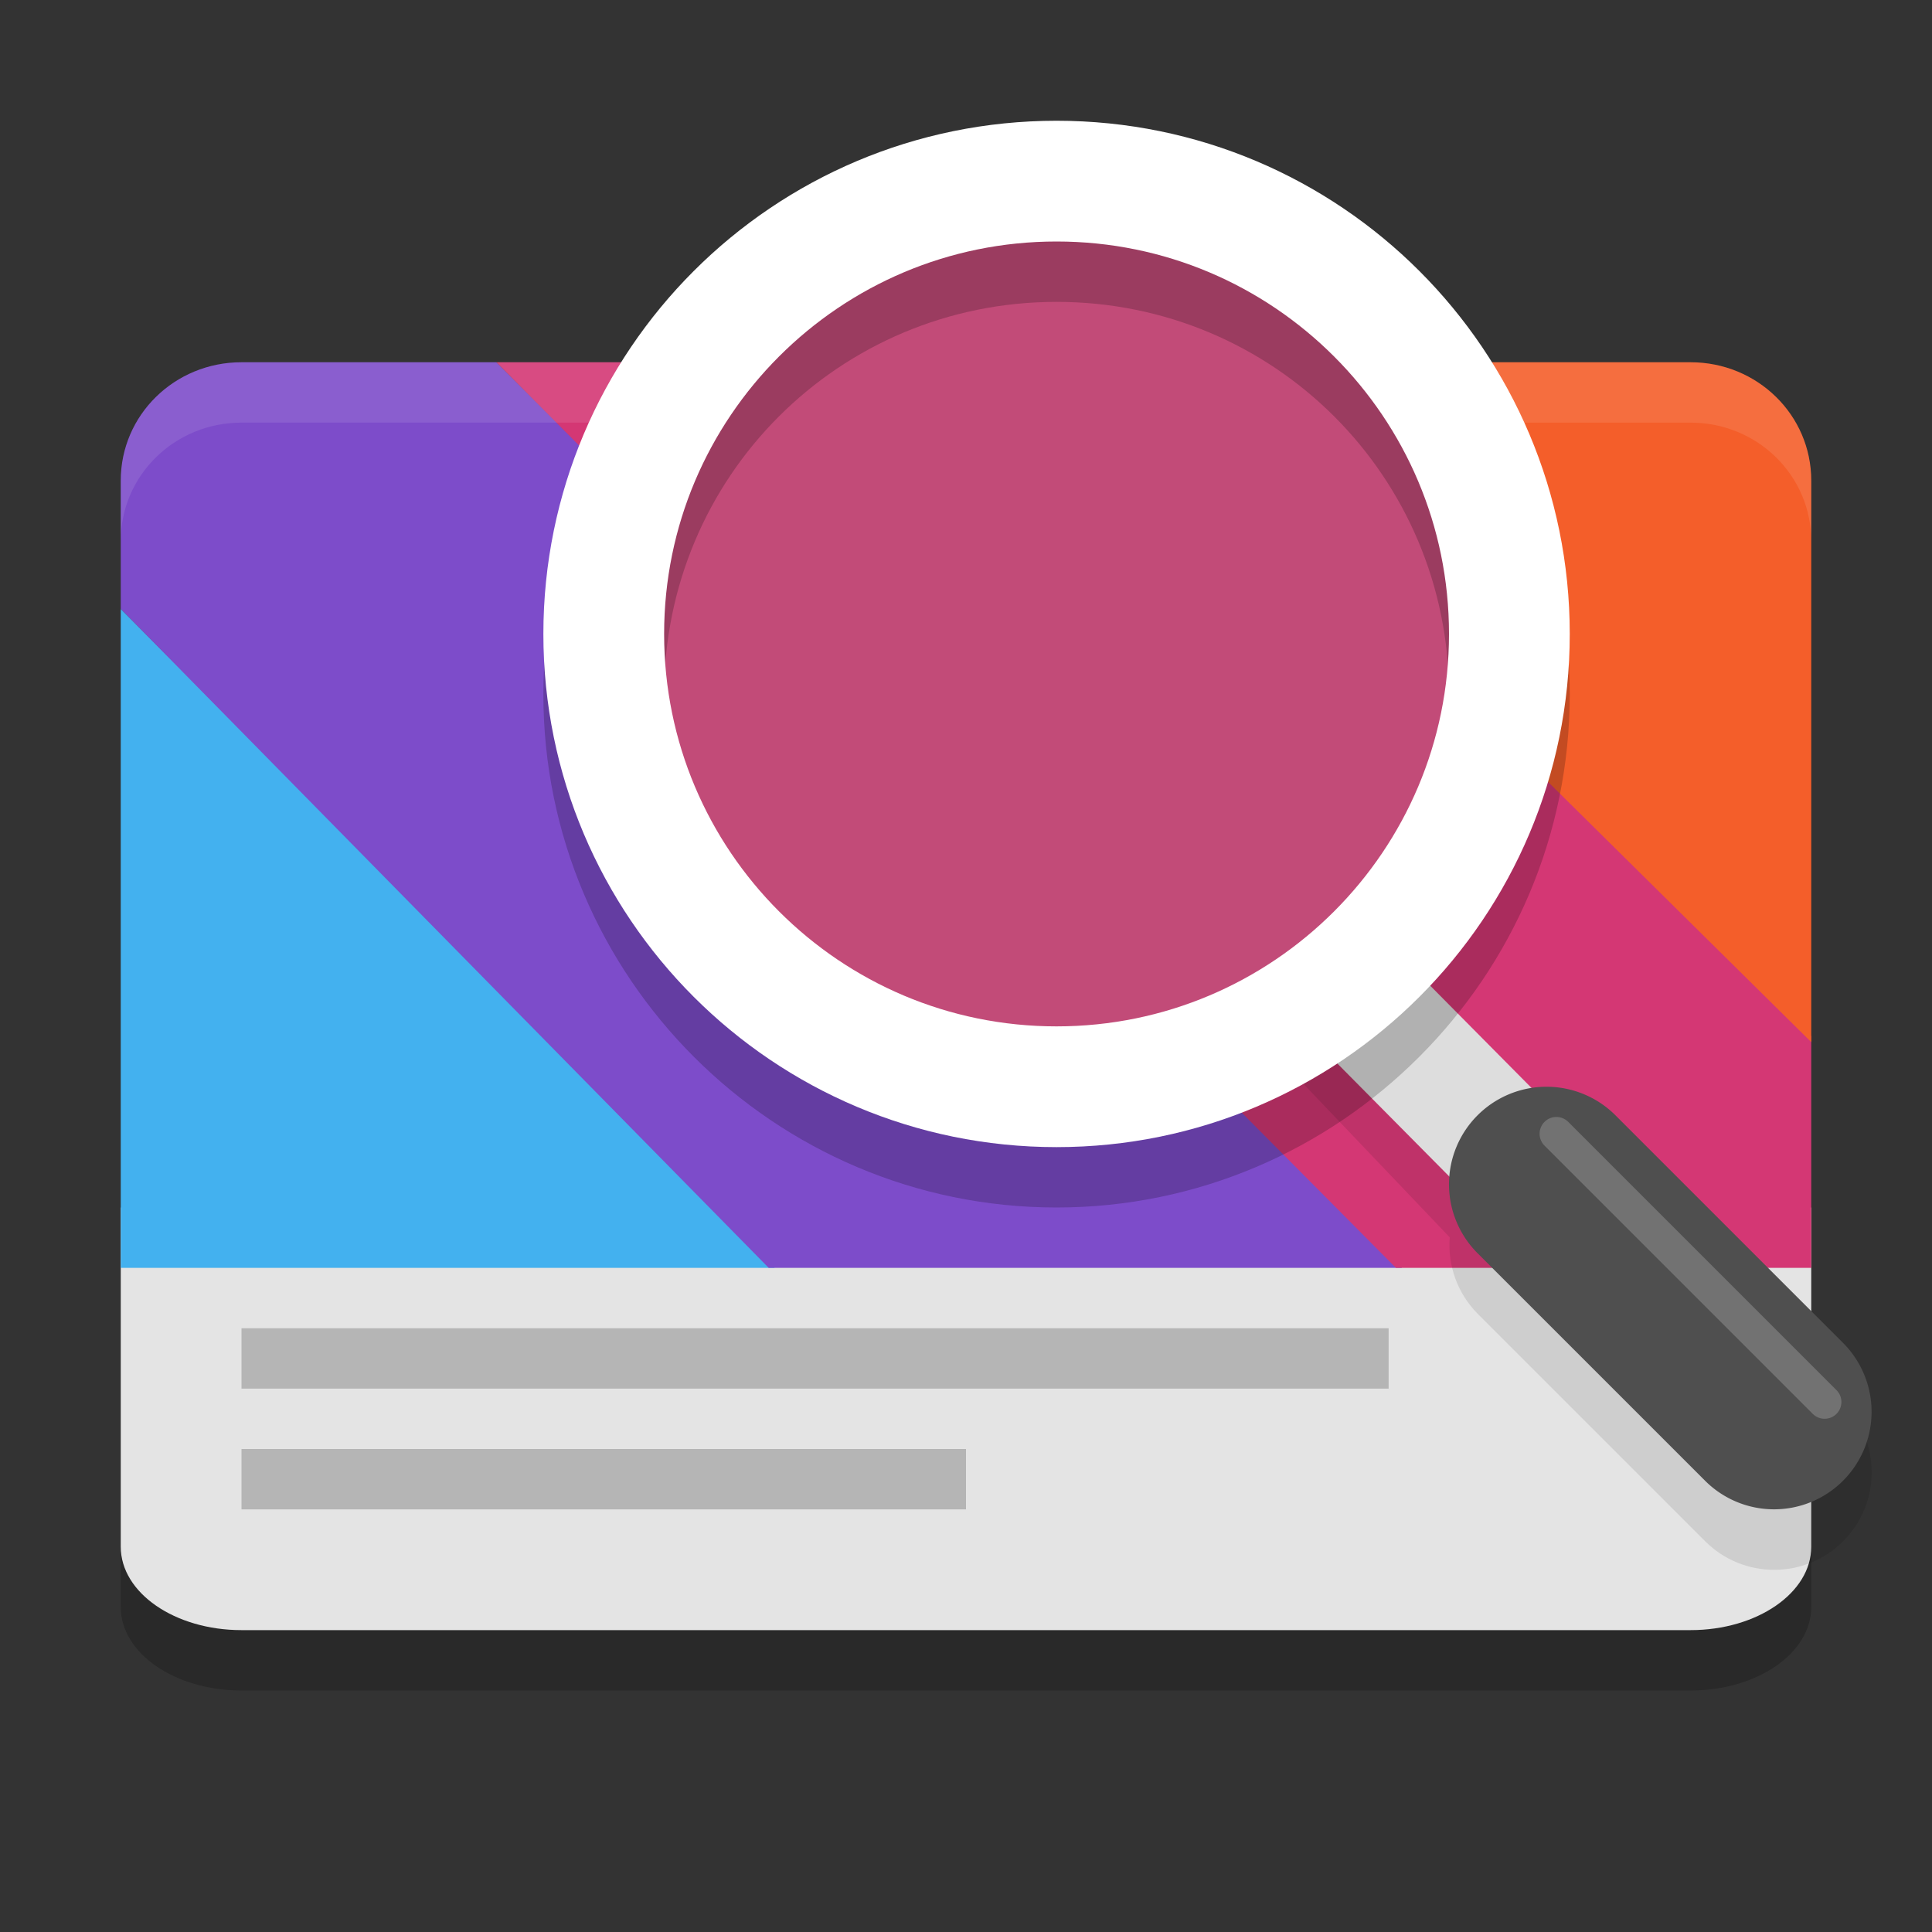 <svg xmlns="http://www.w3.org/2000/svg" width="32" height="32" version="1.1">
 <rect width="100%" height="100%" fill="#333333" stroke="none"/>
 <path style="opacity:0.2" d="m 2,21 v 5.619 C 2,27.382 2.896,28 4,28 H 28 C 29.104,28 30,27.382 30,26.619 V 21 Z"/>
 <path style="fill:#444444" d="m 3.973,6.458 c -1.003,0 -1.8,0.784 -1.8,1.761 v 2.096 10.043 0.255 H 12.685 22.933 29.446 V 17.296 8.22 c 0,-0.977 -0.798,-1.761 -1.8,-1.761 H 18.385 8.137 Z"/>
 <path style="fill:#e4e4e4" d="m 2,20 v 5.619 C 2,26.382 2.896,27 4,27 H 28 C 29.104,27 30,26.382 30,25.619 V 20 Z"/>
 <path style="fill:#43b1ef" d="M 2,10.085 V 20.266 21 h 10.832 z"/>
 <path style="fill:#7d4cca" d="M 4,6 C 2.892,6 2,6.874 2,7.96 V 10.085 L 12.732,21 H 23.221 L 8.222,6 Z"/>
 <path style="fill:#d43774" d="M 8.222,6 23.121,21 H 30 V 17.161 L 18.611,6 Z"/>
 <path style="fill:#f45e2a" d="M 18.611,6 30,17.261 V 7.96 C 30,6.874 29.108,6 28,6 Z"/>
 <path style="fill:#b5b5b5" d="M 4,25 H 16 V 24 H 4 Z m 0,0"/>
 <path style="fill:#b5b5b5" d="M 4,23 H 23 V 22 H 4 Z m 0,0"/>
 <path fill="none" stroke="#ffffff" stroke-linecap="round" stroke-width=".409" d="M 29.337,22.489 25.472,18.625"/>
 <path style="opacity:0.1" d="m 23.011,16.546 -1.42,1.408 2.421,2.54 c -0.037,0.468 0.131,0.93 0.461,1.264 l 3.77,3.77 c 0.631,0.631 1.654,0.631 2.285,0 0.631,-0.631 0.631,-1.654 0,-2.285 l -3.77,-3.77 c -0.303,-0.303 -0.714,-0.473 -1.143,-0.473 -0.082,0.002 -0.163,0.009 -0.244,0.023 z"/>
 <path stroke="#d5d3cf" stroke-width="2.172" style="fill:none;stroke:#dddddd;stroke-width:2" d="m 22.601,16.649 2.709,2.734"/>
 <path style="fill:#ffffff;opacity:0.1" d="M 4 6 C 2.892 6 2 6.875 2 7.961 L 2 8.961 C 2 7.875 2.892 7 4 7 L 8.223 7 L 18.611 7 L 28 7 C 29.108 7 30 7.875 30 8.961 L 30 7.961 C 30 6.875 29.108 6 28 6 L 18.611 6 L 8.223 6 L 4 6 z"/>
 <circle style="fill:#c24b78" cx="17.5" cy="10.5" r="7.595"/>
 <path style="opacity:0.2" d="M 17.5,3 C 12.818,3 9,6.818 9,11.5 9,16.182 12.818,20 17.5,20 22.182,20 26,16.182 26,11.5 26,6.818 22.182,3 17.5,3 Z m 0,2 C 21.102,5 24,7.898 24,11.5 24,15.102 21.102,18 17.5,18 13.898,18 11,15.102 11,11.5 11,7.898 13.898,5 17.5,5 Z"/>
 <path stroke="#deddda" stroke-linejoin="round" stroke-width="1.363" style="fill:none;stroke:#ffffff;stroke-width:2" d="M 10,10.5 C 10,14.642 13.358,18 17.5,18 21.642,18 25,14.642 25,10.5 25,6.358 21.642,3 17.5,3 13.358,3 10,6.358 10,10.5 Z m 0,0"/>
 <path style="fill:#4f4f4f" d="m 25.616,18 a 1.615,1.615 0 0 0 -1.143,0.473 1.615,1.615 0 0 0 0,2.284 l 3.769,3.769 a 1.615,1.615 0 0 0 2.284,0 1.615,1.615 0 0 0 0,-2.284 l -3.769,-3.769 a 1.615,1.615 0 0 0 -1.142,-0.473 z"/>
 <path style="opacity:0.2;fill:#ffffff" d="m 25.582,18.582 a 0.278,0.278 0 0 0 0,0.393 l 4.443,4.443 a 0.278,0.278 0 0 0 0.393,0 0.278,0.278 0 0 0 0,-0.393 l -4.443,-4.443 a 0.278,0.278 0 0 0 -0.393,0 z"/>
</svg>

